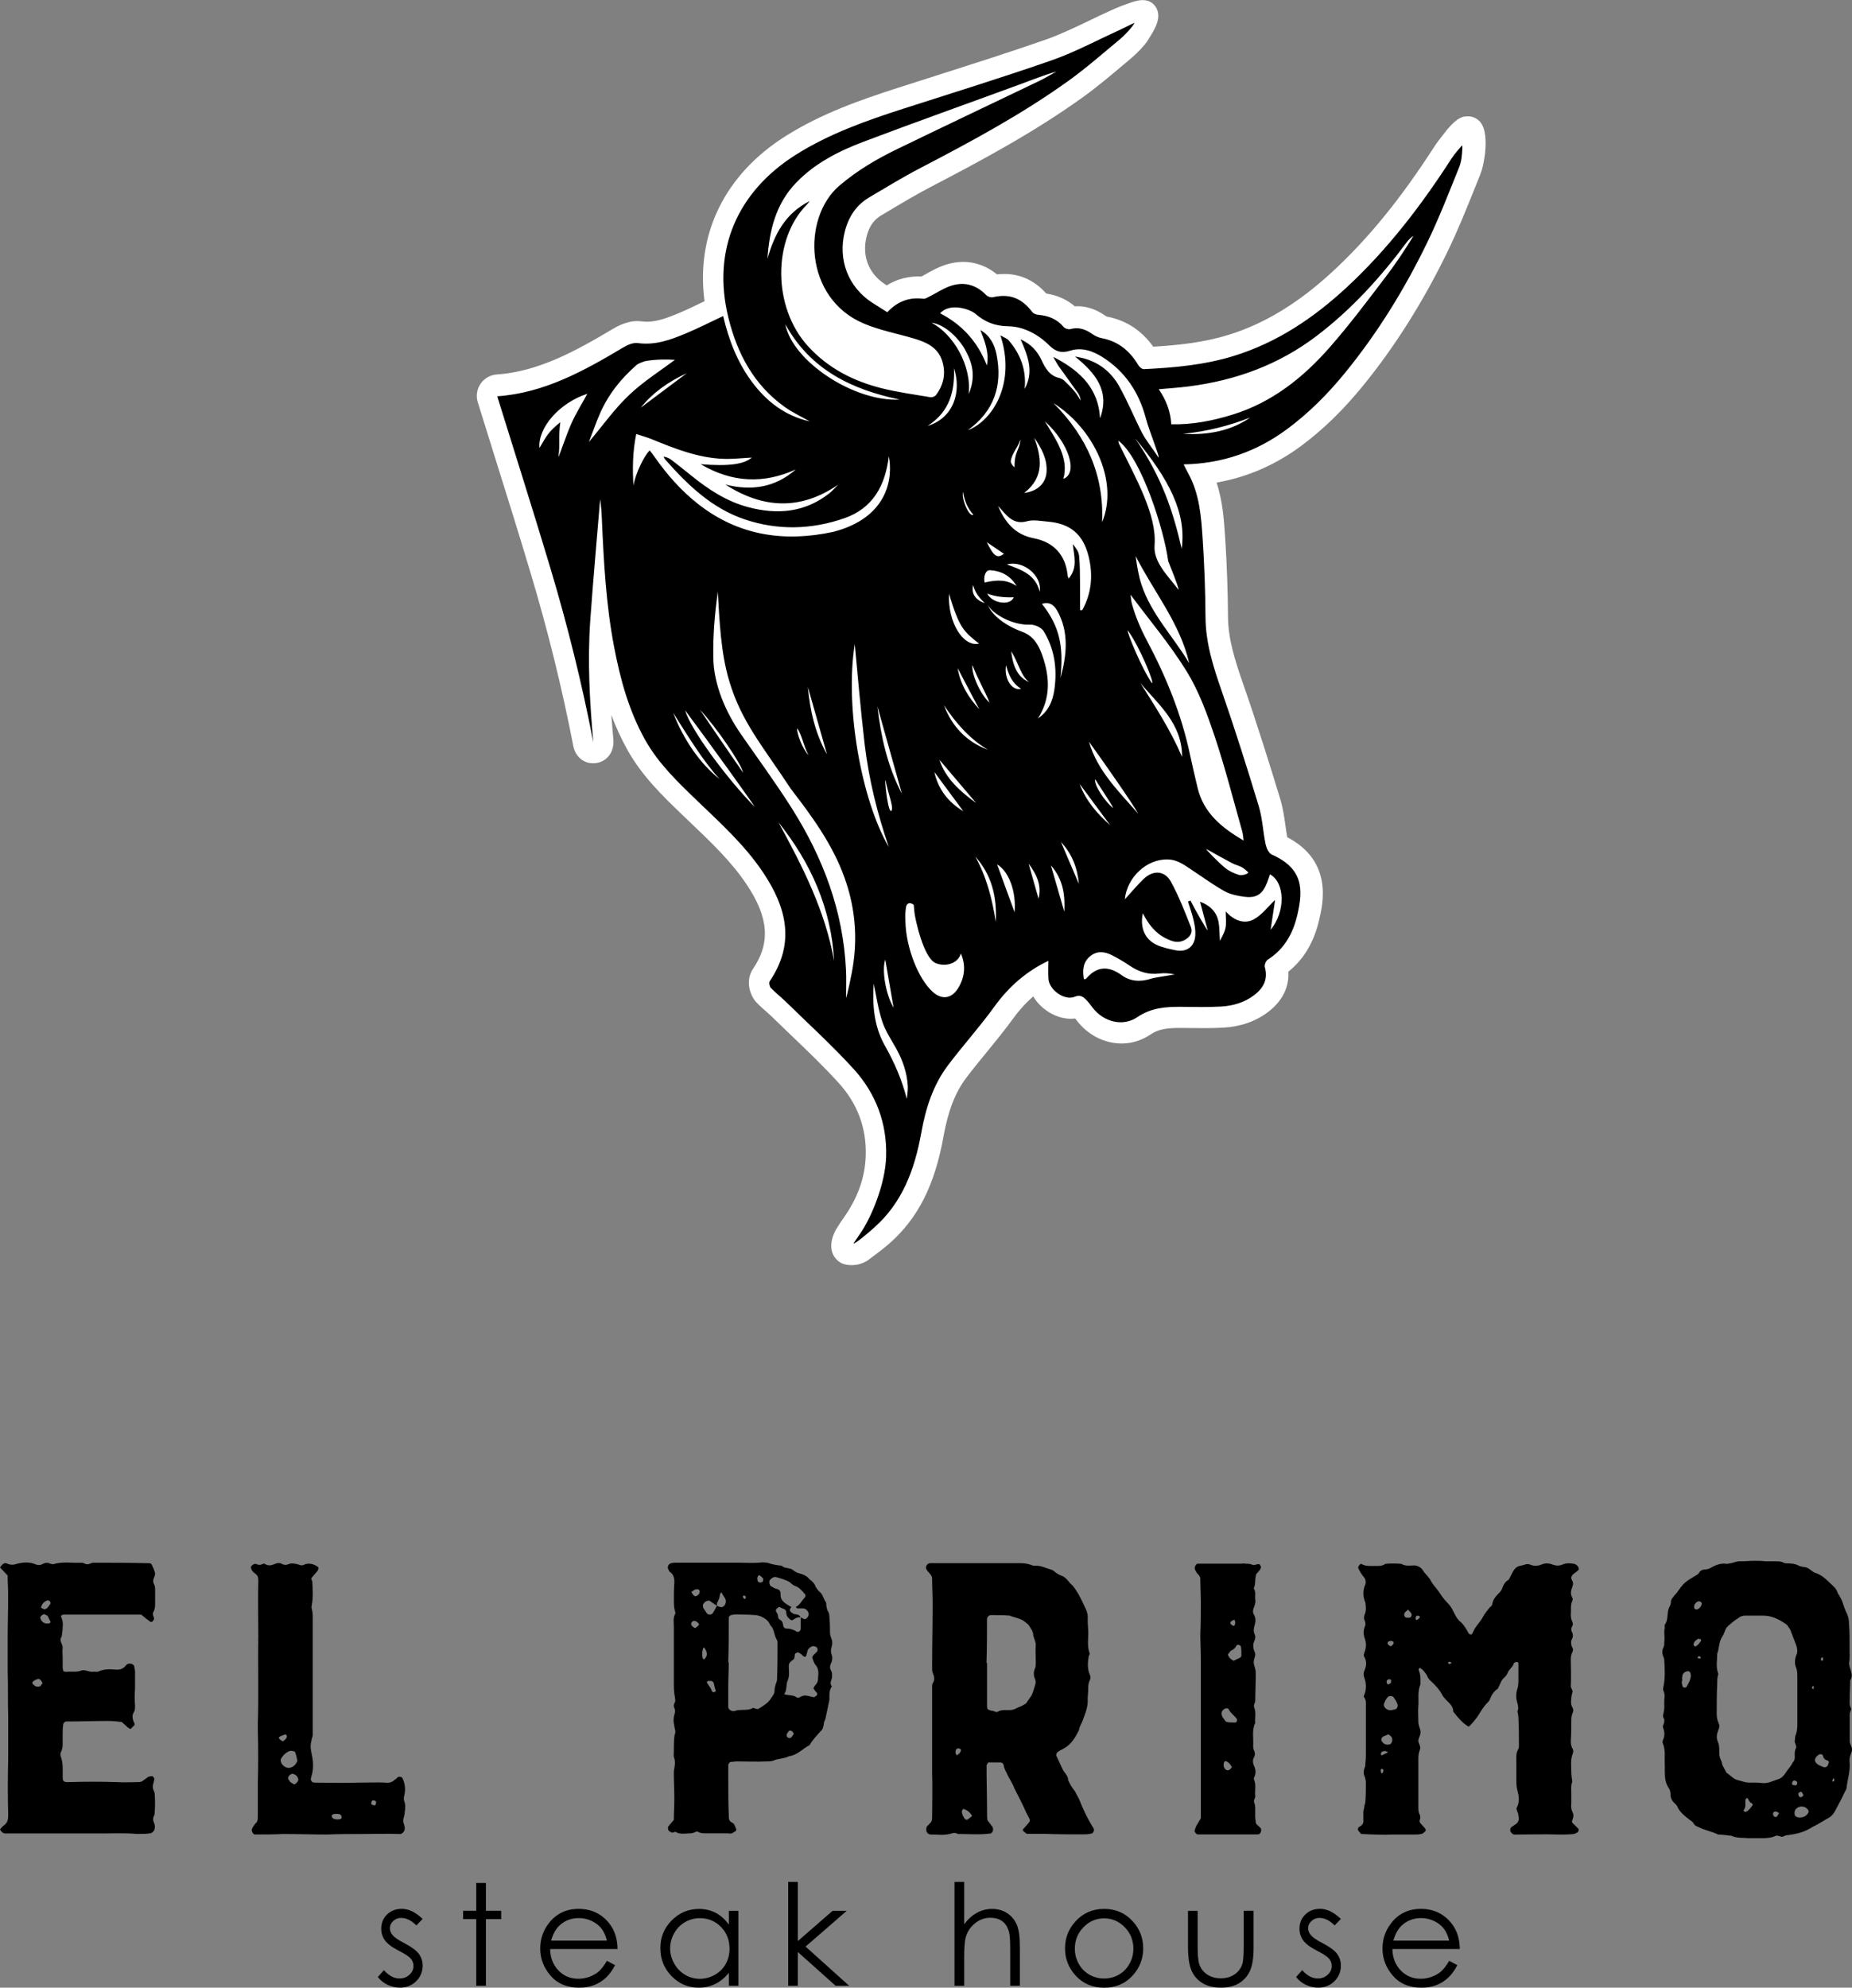 <?xml version="1.0" encoding="UTF-8"?> <svg xmlns="http://www.w3.org/2000/svg" viewBox="0 0 546.67 586.59"><rect x="0" y="0" width="546.67" height="586.59" fill="#808080" stroke="none"/><defs><style>.d{fill:#fff;}</style></defs><g id="a"></g><g id="b"><g id="c"><path class="d" d="M436.94,36l-.2-.22c-1.1-1.11-2.63-1.63-4.14-1.42-1.05,.09-2.93,.5-6.54,5.29-.2,.26-.4,.52-.6,.78l-.07,.09c-.57,.72-1.27,1.62-1.93,2.63-9.91,15.39-19.43,27.1-29.97,36.86-10.12,9.39-20.24,15.55-30.95,18.84-7.3,2.25-14.9,3.04-22.13,3.46-3.47-4.84-8.07-7.82-13.66-8.87-.05-.02-.24-.1-.48-.26-2.92-2.05-5.94-2.98-9.01-2.78-2.31-1.99-5.14-3.26-8.43-3.78-3.96-4.41-8.84-6.3-14.54-5.64-4.6-3.76-10.18-4.69-15.92-2.59-1.8,.66-3.37,1.54-4.76,2.32-.53,.3-1.06,.6-1.62,.89-3.68-.18-7.17,.72-10.25,2.61-.19-.12-.37-.24-.56-.37-4.81-3.13-6.82-8.4-5.37-14.09,.75-2.93,2.12-4.9,4.32-6.2l2.73-1.62c3.95-2.35,8.04-4.78,12.1-6.89,14.68-7.64,30.2-15.96,44.38-26.14,4.33-3.1,8.37-6.5,12.27-9.79l.77-.64c.94-.78,1.91-1.6,2.86-2.49,1.09-1.04,1.92-1.92,2.61-2.77,.29-.36,.63-.78,.97-1.32l.1-.15c1.78-2.85,3.31-5.32,2.92-7.87-.31-1.96-1.77-3.47-3.63-3.77-1.89-.3-3.85,.43-5.93,1.2-.39,.15-.78,.29-1.16,.42l-.55,.22c-.88,.36-1.77,.73-2.6,1.11-2.15,.97-4.3,2-6.38,3-4.23,2.03-8.6,4.12-12.91,5.64-10.45,3.65-21.24,7.08-31.66,10.4l-.34,.11c-3.91,1.25-7.82,2.49-11.73,3.75-10.79,3.48-22.22,7.43-32.86,14.09-18.08,11.3-26.76,28.97-24.13,48.84-.21,.1-.42,.2-.63,.31-2.43,1.17-4.72,2.28-7,3.23-3.88,1.62-7.38,2.91-10.9,2.42-2.57-.36-5.42,.38-8.47,2.19-11.12,6.63-22.12,12.64-34.3,13.48-1.95,.13-3.7,1.13-4.81,2.75-1.1,1.61-1.4,3.6-.82,5.46,1.7,5.48,3.41,10.95,5.12,16.42l.13,.41c3.46,11.04,7.03,22.47,10.39,33.71,5.08,16.95,9.3,34.07,12.55,50.87,.68,3.54,3.64,5.65,7.03,5.01,3.14-.59,5.12-3.45,4.8-6.95-.21-2.3-.41-4.7-.59-7.18,1.28,3.42,2.84,6.89,4.74,10.29,4.3,7.7,10.34,13.53,16.2,19.17l2.67,2.55c5.83,5.56,11.85,11.3,16.27,17.92,6.58,9.81,7.15,17.29,1.93,24.99-2.16,3.17-1.2,7.5,1.03,9.91,.96,1,1.94,1.86,2.84,2.65,.64,.57,1.24,1.1,1.82,1.67,1.71,1.67,3.44,3.33,5.17,4.99l.46,.44c4.75,4.54,9.65,9.23,14.04,14.08,5.49,6.07,8.15,13.23,7.92,21.3-.19,6.59-2.41,12.74-6.78,18.8-.51,.71-.97,1.44-1.39,2.11l-.16,.25c-.19,.28-.37,.57-.53,.86-1.3,2.33-2.04,5.64-.29,8.06,.51,.74,1.21,1.34,2.03,1.74l.37,.16c.83,.31,1.73,.41,2.55,.41,.92,0,1.73-.13,2.24-.27,.51-.14,1.82-.55,2.96-1.43,.53-.41,1.06-.81,1.6-1.21,1.42-1.07,2.89-2.17,4.32-3.43,8.5-7.46,13.44-17.22,16.03-31.63,1.39-7.65,3.46-12.99,6.72-17.31,1.91-2.53,3.99-5.08,6.01-7.54l.09-.11c2.58-3.15,5.25-6.41,7.72-9.83,1.79-2.48,3.79-4.67,5.96-6.54,1.05,1.79,2.6,3.38,4.52,4.59,2.52,1.59,5.27,2.24,7.85,1.93,.04,.05,.08,.1,.12,.15l.41,.53c5.47,7.02,14.79,8.75,21.68,4.05,2.2-1.5,4.56-2,9.34-1.95l2.39,.03c3.16,.04,6.43,.07,9.73-.11,5.11-.28,9.55-1.82,13.21-4.58,4.22-3.16,6.31-7.32,6.05-11.95,4.58-3.68,7.57-8.73,9.1-15.33,1.13-4.8,4.07-17.28-9.43-24.34-.2-1.08-.36-2.22-.53-3.42-.33-2.37-.71-5.06-1.51-7.75-2.85-9.37-6.68-21.73-11.03-34.22-2.39-6.88-4.38-13.12-4.42-19.66-.05-7.61-.33-15.47-.84-23.38-.34-5.08-.71-10.69-2.52-16.24,8.99-1.56,17.34-5.18,24.91-10.79,6.47-4.79,12.42-10.57,18.21-17.67,9.4-11.5,17.79-24.79,24.95-39.5,3.04-6.24,5.63-12.68,8.13-18.91l1.59-3.96c.72-1.78,1.01-3.5,1.24-4.88l.03-.19c.1-.62,.2-1.37,.25-2.07,.22-2.79,.14-6.51-1.48-8.41Zm-148.73,271.87h0Z"></path><path d="M431.55,42.93c-.88,.97-2.36,2.72-3.06,3.81-8.92,13.84-18.87,26.85-30.98,38.07-9.74,9.02-20.56,16.31-33.41,20.26-8.63,2.65-17.53,3.45-26.47,3.87-.54,.03-1.32-.66-1.65-1.21-2.48-4.18-5.89-7.01-10.78-7.93-1.01-.19-2.03-.69-2.88-1.29-1.97-1.38-3.98-2.05-6.41-1.38-.57,.16-1.58-.18-1.96-.64-1.97-2.34-4.49-3.33-7.45-3.58-.62-.05-1.43-.35-1.78-.81-3.19-4.18-6.73-5.51-11.67-4.38-.57,.13-1.49-.18-1.91-.61-3.1-3.19-6.76-4.12-10.88-2.61-2.04,.75-3.9,2-5.85,2.98-.61,.31-1.31,.77-1.91,.69-4.21-.53-7.67,.84-10.59,3.97-1.5-.95-3-1.87-4.48-2.83-7.12-4.64-10.16-12.72-8.06-20.99,1.11-4.35,3.38-7.81,7.24-10.09,5-2.96,9.98-6,15.13-8.68,14.99-7.8,29.86-15.81,43.62-25.68,5.35-3.84,10.31-8.23,15.39-12.43,1.04-.86,3.56-3.46,4.16-4.72-.92,.39-3.74,1.82-4.65,2.24-6.59,2.98-13,6.46-19.8,8.83-14.52,5.08-29.24,9.59-43.88,14.31-10.89,3.51-21.66,7.31-31.44,13.43-17.63,11.02-24.96,28.32-20.19,48,2.59,10.71,7.53,20.06,16.75,26.62,2.28,1.62,4.86,2.81,7.3,4.2-7.27-1.62-12.73-5.84-17.1-11.72-4.32-5.83-6.82-12.47-8.44-19.36-3.83,1.8-7.36,3.61-11.01,5.13-4.52,1.89-9.08,3.57-14.22,2.84-1.37-.19-3.06,.58-4.34,1.35-11.61,6.92-23.36,13.42-37.12,14.36,5.24,16.88,10.6,33.7,15.66,50.6,5.07,16.93,9.34,34.06,12.7,51.49-1.07-11.94-1.74-23.91-.9-35.89,.84-11.96,1.94-23.89,2.92-35.84,.29,1.98,.43,3.96,.51,5.94,.55,12.57,1.22,25.13,3.58,37.51,1.82,9.57,4.36,18.95,9.17,27.55,3.91,6.99,9.61,12.45,15.3,17.92,6.96,6.69,14.14,13.16,19.57,21.29,6.94,10.37,9.5,20.89,1.9,32.1-.27,.4-.04,1.52,.35,1.92,1.42,1.48,3.07,2.75,4.54,4.19,6.69,6.56,13.66,12.87,19.95,19.8,6.5,7.17,9.83,15.92,9.55,25.74-.24,8.26-4.41,18-7.5,22.54-1.1,1.59-1.38,2.01-2.17,3.18,.83-.09,4.28-3.06,6.05-4.63,8.45-7.43,12.05-17.29,13.98-28,1.29-7.19,3.45-14.11,7.91-20,4.45-5.89,9.42-11.39,13.74-17.37,4.27-5.91,9.53-10.44,15.88-13.43,0,1.63-.09,3.46,.02,5.27,.19,3.32,4.75,6.56,7.74,5.33,1.46-.6,2.33-.14,3.2,.7,.81,.78,1.48,1.72,2.17,2.61,3.2,4.11,8.84,5.61,13.11,2.71,4.08-2.78,8.39-3.09,12.97-3.05,3.91,.03,7.82,.14,11.72-.08,3.51-.2,6.87-1.16,9.75-3.32,2.78-2.09,4.22-4.69,3.21-8.33-.17-.62,.31-1.84,.86-2.19,4.89-3.1,7.45-7.72,8.72-13.13,1.73-7.43,1.91-13.71-7.53-17.89-.89-.39-1.57-1.9-1.81-3.01-.79-3.75-.94-7.67-2.04-11.3-3.45-11.39-7.04-22.76-10.95-34-2.46-7.08-4.71-14.08-4.76-21.7-.05-7.67-.33-15.35-.83-23-.44-6.72-.93-13.49-4.33-19.59-.43-.78-.81-1.59-1.29-2.54,11.49-.22,21.58-3.77,30.56-10.43,6.42-4.76,12.03-10.4,17.08-16.59,9.61-11.77,17.53-24.64,24.16-38.26,3.56-7.31,6.49-14.92,9.54-22.47,.67-1.65,.81-3.48,.92-5.4-.02-.4,.07-.55-.08-.99ZM168.57,125.18c-1.38,3.15-3.63,9.73-3.73,9.71,.55-4.18-.06-5.68,.55-10.28-3.57,2.85-4.03,4.02-6.15,7.6-.53-6.08,6.09-13.44,14.13-15.99-1.57,2.89-3.42,5.82-4.8,8.96Zm118.51-33.13c.25,.13,.5,.28,.72,.46,2.84,2.45,5.76,3.73,9.88,3.78,4.39,.06,8.73,2.34,12.04,5.64,1.85,1.84,3.59,2.39,6.23,1.55,3.34-1.06,6.62,.09,9.51,1.92,6.66,4.23,10.71,10.35,12.74,17.93,.71,2.65,1.74,5.22,2.63,7.82,.27,.79,.54,1.58,.82,2.36,.11,.34,.4,1.13,.36,1.57-1.31-2.05-3.81-5.2-4.92-7.36-2.35-4.59-4.28-9.4-6.82-13.88-2.34-4.12-5.97-6.97-10.7-8.17-.53-.14-1.08-.22-2.26-.46,6.13,4.97,10.36,10.17,7.4,18.25-.45-8.7-5.72-13.75-12.68-17.54-.48-.27-.77-.42-1.13-.57,.38,.65,1.25,2.23,1.68,2.84,1.84,2.58,3.73,5.12,5.54,7.71,.36,.52,.77,1.17,.85,2.32-1.27-2.38-2.75-3.87-4.49-5.55-.46-.52-1.13-.95-1.76-1.1-2.92-.66-4.16-2.88-5.29-5.3-1.23-2.62-3.04-4.69-6.18-6.13,2.24,5.01,3.96,9.66,1.2,14.63,.56-5.48-1.17-10.19-4.67-14.28-.52-.61-1.43-.9-2.49-1.53,4.67,14.07-2.26,25.25-9.61,28,7.79-5.61,10.29-13.21,8.48-22.33-.59-2.95-1.93-5.59-4.76-7.22,1.19,3.23,2.63,6.36,1.91,10.47-2.79-7.18-7.42-12.11-13.81-15.42,2.4-2.63,6.75-1.87,9.6-.43Zm43.24,38.99c-.11-.32-.16-.66-.23-1,6.87,5.02,13.62,26.77,14.73,35.53,.38,1.08,3.02,7.33,3.08,8.51-3.07-4.06-7.51-8.16-7.1-13.19,.72-8.85-5.48-19.64-10.47-29.86Zm9.74,70.63c-3.03-4.32-7.5-15.19-7.17-15.65,3.38,4.64,7.85,15.3,7.17,15.65Zm8.86,21.69c-3.51-8.14-7.98-14.93-12.34-21.84,5.34,6.41,12.37,11.95,12.34,21.84Zm-27.48-4.48c4.99,6.91,13,18.42,14.54,21.27-5.55-6.4-12.1-12.63-14.54-21.27Zm7.17,19.6c-2.26-1.63-5.85-6.93-5.33-8.53,.55,1.03,4.76,7.19,5.33,8.53Zm-17.66-119.52c12.01,7.58,19.33,23.22,14.36,35.17,.62-13.8-4.47-25.27-14.36-35.17Zm-2.55,5.35c7.17,6.5,9.92,15.37,5.47,17.02,1.74-6.09-2.11-11.49-5.47-17.02Zm-3.08,4.88c2.06,3.05,3.8,6.16,3.61,9.95-.17,3.39-2.53,5.81-6.61,6.34,6.08-4.76,5.07-10.42,3-16.29Zm29.73,.16c10.07,12.13,15.21,22.03,13.75,32.59-2.48-10.82-5.75-21.04-13.75-32.59Zm-34.46,2.98c-.97,2.15-1.09,3.33-1.14,5.61-.36-.33-1.05-1.05-1.09-1.8,.25-2.29,2.11-4.04,2.79-6.35,.17,.32-.38,2.16-.56,2.54Zm-.52,40.59c-2.92-1.82-5.41-1.92-9.43-1.01-.36-1.58,.14-3.74,1.67-3.63,3.39,.24,6.02,1.73,7.76,4.64Zm-2.86-6.34c4.78-1.38,10.54,3.38,9.68,8.03-1.22-5.07-5.45-6.48-9.68-8.03Zm-15.61-57.91c2.23,6.77,.04,14.62-7.78,17.02,6.62-4.27,8.01-10.38,7.78-17.02Zm2.7,36.48c.48,3.89,2.4,6.08,3.02,6.72-1.18,.95-3.65-4.7-3.02-6.72Zm6.42,32.85c-2.47-.78-4.17-2.6-3.46-5.34,.48,2.02,1.63,3.65,3.46,5.34Zm-1.74,11.94c-4.56,1.08-9.23-6.06-8.87-14.72,3.1,10.21,4.36,11.11,8.87,14.72Zm.09,19.39c-3.06-3.37-5.53-7.06-6.4-12.16,2.3,4.36,4.35,8.26,6.4,12.16Zm-13.26,18.51c2.78,3.77,5.7,7.71,8.55,11.57-4.51-2.67-7.47-6.6-8.55-11.57Zm1.5-3.61c3.4,4,7.19,8.47,10.81,12.74-4.66-3.36-9.1-7.31-10.81-12.74Zm1.33-16.1c3.5,5.23,7.53,9.9,13,13.16-6.35-2.39-10.62-6.86-13-13.16Zm8.41-11.85c1.56,4.16,3.82,7.88,5.05,11.1-2.83-2.54-5.43-8.61-5.05-11.1Zm12.18-20.02c-.95,2.63-6.43,1.81-7.83-1.09,2.49,1,5.61,1.22,7.83,1.09Zm-7.95-16.25c1.62,1.1,3.23,2.19,5.06,3.43-2.01,1.45-2.97,.8-5.06-3.43Zm-6.72-57.36c1.69,3.01,4.04,7.42,1.36,13.68,.96-8.38-4.5-17.7-10.94-21.08,2.58,.29,6.46,2.55,9.58,7.39Zm-46.41-42.27c.32-.33,.6-.7,.89-1.05-7.14,3.53-10.49,9.79-12.5,17.05,.54-8.37,2.45-16.24,8.5-22.5,5.5-5.69,12.43-9.23,19.68-11.98,15.3-5.8,30.73-11.27,46.09-16.91,3.64-1.34,7.24-2.79,11.03-3.88-1.67,.92-3.3,1.91-5.01,2.74-14,6.73-28.04,13.37-42.01,20.15-6.07,2.94-11.84,6.35-17.04,10.78-11.09,9.44-10.58,33.25,7.25,40.73,4.73,1.98,9.89,2.95,14.83,4.42,3.64,1.08,7.01,2.61,8.26,6.61,1.14,3.62,.43,7.02-1.84,10.05-.3,.4-1.12,.72-1.62,.64-4.81-.81-9.68-1.47-14.4-2.65-8.32-2.09-15.73-5.85-21.68-12.32-10.6-11.54-10.55-31.66-.43-41.86Zm24.23,189.64c-7.99-13.6-13.07-41-10.08-59.94,.84,8.65,1.7,19.09,2.92,29.5,1.23,10.4,3.75,20.53,7.15,30.45Zm-.97-19.82c.52,3.45,2.47,7.99,1.75,9.02-.92,1.32-2.13-8.67-1.75-9.02Zm-.1,52.99c.79,4.53,1.59,9.16,2.46,14.22-2.39-4.08-3.52-11.15-2.46-14.22Zm-2.33-74.76c2.39,8.52,4.78,17.05,7.24,25.82-4.32-8.24-6.19-16.92-7.24-25.82Zm-27.16-112.72c7.38,13.4,19.6,19.26,33.76,22.21-13.43,.76-31.71-11.32-33.76-22.21Zm-29.1,14.43c-4.82,3.61-9.21,6.9-13.6,10.19,3.56-4.43,8.05-7.62,13.6-10.19Zm-28.89,20.29c1.23-3.17,2.16-5.89,3.32-8.51,2.47-5.6,6.22-10.27,10.82-14.26,.49-.42,2.22-1.03,2.62-1.11,3.19-.55,6.21-.48,8.63-.36-4.23,3.19-9.29,6.37-13.54,10.4-4.23,4-7.64,8.85-11.85,13.84Zm17.94,2.52c-1.42,1.23-4.21,6.69-4.79,10.36-.29-4.94-.27-9.87,.82-15.23,1.77,.59,3.24,.99,4.64,1.56,6.77,2.77,13.58,5.48,21,5.77,2.88,.11,5.78-.24,8.47-.37-2.26,1.97-6.69,2.62-15.09,1.96,9.35,5.47,18.56,5.85,28.08,1.54-6.12,5.39-13.13,6.38-20.81,4.45,11.13,7.11,22.15,7.72,33.34,.03-.91,.89-1.75,1.88-2.75,2.66-7.22,5.6-15.3,6.26-23.83,3.99-6.36-1.69-11.74-5.21-16.78-9.3-1.93-1.56-3.87-3.11-5.84-4.62-.64-.49-1.39-.85-2.36-1,.14,.27,.24,.58,.44,.8,6.62,7.52,13.75,14.43,23.49,17.72,9.81,3.31,19.75,3.04,29.46-.34,8.37-2.92,12.07-9.59,13.09-18.31,1.28,6.43-.18,18.12-16.38,22.34-14.46,3.11-27.94,1.15-39.86-8.18-5.07-3.97-9.28-8.75-12.95-14.03-.43-.61-.9-1.19-1.36-1.79Zm46.69,69.78c1.88,6.63,3.76,13.27,5.65,19.9-3.48-6.16-5.01-12.9-5.65-19.9Zm.2,20.14c-1.84-1.93-3.42-6.32-3.39-7.95,1.44,1.79,1.81,5.06,3.39,7.95Zm-39.95-12.5c4.28,6.74,8.79,14.2,13.69,19.54-5.7-4.47-10.66-11.64-13.69-19.54Zm3.52-.75c6.99,9.37,20.66,28.35,20.5,28.46-8.12-8.26-18.87-22.73-20.5-28.46Zm4.36-.19c4.77,5.05,12.22,15.93,12.75,18.57-2.69-3.78-12.04-17.48-12.75-18.57Zm23.18,33.22c9.61,12.02,15.61,25.48,16.45,40.98-2.61-14.8-9.34-27.97-16.45-40.98Zm22.18,41.28c-.48,3.55-2.05,10.56-2.22,10.53,0-2.75,.11-5.51-.02-8.26-.83-17.37-6.77-33.09-15.97-47.63-4.73-7.49-10-14.64-15.05-21.93-4.51-6.52-8.03-14.61-8.14-22.57-.1-6.81,.4-12.52,1.32-19.52,.51,8.7,.87,17.96,3.35,26.31,3.59,12.07,9.57,18.84,18.25,31.99,6.25,8.1,12.28,16.35,15.8,26.13,2.91,8.11,3.84,16.42,2.67,24.94Zm15.72,40.38c-1.42-5.6-3.67-10.76-6.46-15.7-3.37-5.95-3.7-12.39-3.31-18.33,.71,3.32,1.26,7.31,2.49,11.09,.93,2.85,2.68,5.44,4.16,8.1,1.92,3.46,3.2,7.12,3.41,11.08,.07,1.24-.18,2.51-.29,3.76Zm15.02-32.5c-1.89,2.95-4.73,3.28-7.34,.93-4.49-4.03-7.9-13.41-8.08-20.54-.09-2.36-.04-2.87,.13-4.27,.17-1.43,1.09-1.72,2.08-1.06,.08,.05,.15,.1,.23,.15,.06,.6,.13,1.41,.22,2.29,.17,1.73,2.63,13.41,6.28,14.93,2.81,1.16,6.55,.19,7.41-2.84,.03,.08,.08,.15,.11,.24,1.43,3.46,1.01,6.99-1.04,10.19Zm11.24-19.72c-1.04-6.74-2.71-13.28-6.05-19.3,4.96,5.51,6.43,12.11,6.05,19.3Zm5.55-2.87c-1.66-4.54-3.47-9.49-5.16-14.12,3.49,2.06,5.69,8,5.16,14.12Zm-2.51-72.9c1.1,4.38,2.82,5.91,4.42,6.94-2.61,.76-5.1-2.9-4.42-6.94Zm1.52-4.15c2.29,3.78,2.89,7.41,5.33,9.15-3.15-1.31-4.81-4.2-5.33-9.15Zm8.06,73.04c-.94-3.3-1.9-6.68-2.93-10.33,2.46,3.28,3.93,6.53,2.93,10.33Zm-.18-53.17c3.81-5.97,3.53-12.21,1.32-18.55-1.06-3.04-2.55-5.74-5.86-7-5.46-1.99-9.18-5.16-10.23-7.98,1.3,2.64,7.15,5.98,12.21,5.84,1.72-.12,3.39,.82,4.17,1.78,3.32,5.36,4.12,11.23,3.25,17.38-.49,3.46-1.82,6.47-4.87,8.53Zm1.18-33.83c2.05-.64,3.45,.14,4.48,1.96,3.61,6.36,2.85,13.28,.98,19.96,.94-9.05-.04-15.11-5.46-21.92Zm6.6,90.84c-1.14-3.94-2.51-8.7-3.95-13.66,3.84,4.32,4.2,9.36,3.95,13.66Zm-.97-20.55c3.21,3.44,4.87,7.56,5.28,12.35-1.81-4.23-3.54-8.29-5.28-12.35Zm5.32-84.6c-.12-1.19-1.03-2.3-1.84-3.34,.35,3.47,1.55,6.89-1.21,10.18-.15-.42-.29-.65-.31-.89-.56-6.13-4.23-9.88-9.91-10.98-5.7-1.1-8.52-4.73-10.64-9.52,.36,.38,.74,.74,1.08,1.13,1.97,2.3,3.88,4.35,7.52,3.34,1.83-.51,3.95-.06,5.93,.1,6.81,.56,10.62,3.71,12.24,10.39,1.32,5.46,.86,10.79-1.91,15.76-.21,0-.43-.01-.64-.02,0-2.51,.03-5.01,0-7.52-.04-2.89,0-5.79-.3-8.65Zm9.2,79.63c-3.81-3.38-7.13-7.11-9.02-12.19,3.11,4.2,6.06,8.2,9.02,12.19Zm14.35,44.82c-.76,.13-1.54,.25-2.27,.48-3.06,.96-6.01,.9-8.69-1.04-3.7-2.68-7.14-2.77-10.31,.83-.41,.39-.31,.39-.85,.32-.46-2.72-.22-5.04,1.86-6.75,2-1.64,4.26-1.4,6.4-.31,1.82,.92,3.6,1.97,5.29,3.12,2.69,1.82,5.54,2.72,8.82,2.29,1.45-.19,2.95-.03,4.49,.27-1.58,.26-3.16,.51-4.74,.79Zm31.91-27.74c.33-.85,.6-1.71,.89-2.58,4.46,2.37,4.68,10.97,.21,16.37,.49-3.27,.92-6.18,1.32-8.81-2.13,1.98-3.98,4.57-6.5,5.83-2.82,1.41-5.8,.07-8.08-2.44,0,1.81,.24,3.42-.07,4.91-.31,1.46-1.18,2.8-1.63,3.79-.2-2.16,0-4.64-.73-6.8-.79-2.32-2.79-3.95-5.14-4.76,.76,2.85,1.5,5.64,2.25,8.43-.19,.06-3.59-5.8-5.09-8.79l-.72,.31c.57,1.85,1.23,3.67,1.66,5.55,.33,1.42,.59,2.92,.5,4.37-.19,3.36-2.51,5.11-5.8,4.45-1.92-.39-3.91-.79-5.66-1.62-3.48-1.64-4.92-5.12-4.03-9.3,1.64,3.22,3.67,5.87,6.84,7.43,1.69,.83,3.39,1.48,5.27,.58,1.66-.8,2.75-2.21,2.08-3.92-1.77-4.53-3.56-9.09-5.87-13.35-1.83-3.37-5.25-3.57-8.07-.88-1.93,1.84-3.62,3.91-5.56,6.03,.61-6.48,6.47-12.03,12.83-11.77,2.96,.12,5.11,1.91,7.41,3.42,3.07,2.02,6.04,4.22,9.26,5.98,1.74,.95,3.87,1.37,5.88,1.62,3.48,.44,5.29-.81,6.55-4.07Zm-5.48-3.1c-.49,.62-2.1,.88-2.68,.71-1.39-.42-2.82-1.04-3.96-1.93-2.14-1.66-5.91-5.63-5.81-5.76,2.56,1.41,5.1,2.85,7.68,4.22,.93,.49,2.01,.7,2.92,1.22,.54,.31,1.43,1.04,1.86,1.54Zm-9.96-40.29c3.1,9.26,5.5,18.76,8.17,28.16,.23,.8,.25,1.66,.39,2.68-6.51-3.81-11.86-8.2-13.6-15.65-.76-3.25-1.54-6.49-2.23-9.75-2.51-11.89-7.06-22.98-12.74-33.68-1.81-3.41-3.36-7.03-4.39-10.77-.24-.86-.28-1.78-.42-2.72,5.64,7.59,11.73,14.76,16.6,22.67,3.59,5.84,6.02,12.51,8.21,19.07Zm-7.49-21.5c-4.63-7.77-11.16-14.37-14.07-23.13-.9-2.72-1.35-5.59-1.74-8.48,5.34,10.53,13.11,19.8,15.81,31.61Zm-1.79-67.69c7.07-.71,13.7-2.41,19.77-4.81-5.34,3.76-12.1,5.27-19.77,4.81Zm59.6-46.09c-5.28,6.95-10.54,13.95-16.28,20.5-7.86,8.97-17.03,16.29-28.69,19.91-5.94,1.84-11.97,3.02-18.15,2.86-.18-3.69-1.44-7.06-3.68-10.34,2.79-.26,5.86-.45,8.91-.84,13.84-1.78,26.53-6.39,37.74-14.93,10.34-7.87,18.92-17.35,26.62-27.71,.4-.54,1.11-1.29,1.91-1.78-2.47,4.12-5.48,8.53-8.37,12.34Z"></path><g><g><path d="M124.74,566.32l-1.83,1.89c-1.52-1.48-3.01-2.21-4.46-2.21-.92,0-1.72,.3-2.38,.91-.66,.61-.99,1.32-.99,2.13,0,.72,.27,1.4,.81,2.05,.54,.66,1.68,1.44,3.42,2.34,2.12,1.1,3.56,2.16,4.32,3.17,.75,1.03,1.12,2.19,1.12,3.48,0,1.82-.64,3.35-1.91,4.61-1.28,1.26-2.87,1.89-4.78,1.89-1.28,0-2.49-.28-3.65-.83-1.16-.55-2.12-1.32-2.88-2.3l1.79-2.03c1.45,1.64,3,2.46,4.62,2.46,1.14,0,2.11-.37,2.91-1.1,.8-.73,1.2-1.59,1.2-2.58,0-.81-.26-1.54-.79-2.17-.53-.62-1.72-1.41-3.58-2.36-2-1.03-3.35-2.05-4.07-3.05s-1.08-2.15-1.08-3.44c0-1.68,.57-3.08,1.72-4.19,1.15-1.11,2.6-1.67,4.35-1.67,2.04,0,4.08,1,6.15,2.99Z"></path><path d="M140.58,555.69h2.85v8.21h4.51v2.46h-4.51v19.66h-2.85v-19.66h-3.88v-2.46h3.88v-8.21Z"></path><path d="M179.15,578.68l2.4,1.26c-.79,1.54-1.7,2.79-2.73,3.74-1.03,.95-2.19,1.67-3.48,2.17-1.29,.49-2.75,.74-4.37,.74-3.61,0-6.43-1.18-8.46-3.55-2.04-2.36-3.05-5.04-3.05-8.02,0-2.8,.86-5.3,2.58-7.5,2.18-2.79,5.11-4.19,8.77-4.19s6.78,1.43,9.03,4.29c1.6,2.02,2.41,4.54,2.44,7.56h-19.9c.05,2.57,.88,4.67,2.46,6.32s3.55,2.46,5.88,2.46c1.13,0,2.22-.2,3.29-.59,1.06-.39,1.97-.91,2.72-1.56s1.55-1.69,2.42-3.14Zm0-5.96c-.38-1.52-.93-2.73-1.66-3.64-.73-.91-1.69-1.64-2.88-2.2-1.19-.55-2.45-.83-3.76-.83-2.17,0-4.04,.7-5.6,2.09-1.14,1.02-2,2.54-2.58,4.57h16.48Z"></path><path d="M217.95,563.91v22.11h-2.81v-3.8c-1.19,1.45-2.53,2.54-4.01,3.27-1.48,.73-3.11,1.1-4.87,1.1-3.13,0-5.8-1.13-8.02-3.4-2.22-2.27-3.32-5.03-3.32-8.28s1.12-5.91,3.35-8.17c2.24-2.26,4.93-3.39,8.07-3.39,1.82,0,3.46,.39,4.93,1.16,1.47,.77,2.76,1.93,3.87,3.48v-4.07h2.81Zm-11.37,2.17c-1.58,0-3.04,.39-4.38,1.17-1.34,.78-2.41,1.87-3.2,3.28-.79,1.41-1.19,2.9-1.19,4.47s.4,3.04,1.2,4.47c.8,1.42,1.87,2.53,3.22,3.32s2.79,1.19,4.33,1.19,3.03-.39,4.43-1.18c1.39-.79,2.47-1.85,3.22-3.19,.75-1.34,1.13-2.85,1.13-4.53,0-2.56-.84-4.7-2.53-6.42-1.68-1.72-3.76-2.58-6.22-2.58Z"></path><path d="M232.66,555.37h2.85v17.46l10.25-8.92h4.18l-12.16,10.55,12.87,11.57h-4l-11.14-9.96v9.96h-2.85v-30.65Z"></path><path d="M281.75,555.37h2.85v12.5c1.15-1.52,2.42-2.65,3.8-3.4,1.38-.75,2.88-1.13,4.49-1.13s3.12,.42,4.4,1.26c1.28,.84,2.23,1.97,2.84,3.38,.61,1.42,.91,3.63,.91,6.66v11.38h-2.85v-10.55c0-2.55-.1-4.25-.3-5.1-.35-1.46-.99-2.56-1.92-3.3-.93-.74-2.14-1.11-3.65-1.11-1.72,0-3.26,.57-4.62,1.71-1.36,1.14-2.26,2.55-2.69,4.23-.27,1.08-.41,3.09-.41,6.02v8.11h-2.85v-30.65Z"></path><path d="M325.93,563.34c3.41,0,6.23,1.23,8.47,3.7,2.04,2.25,3.05,4.91,3.05,7.99s-1.08,5.79-3.23,8.1-4.92,3.47-8.3,3.47-6.17-1.16-8.32-3.47-3.23-5.01-3.23-8.1,1.02-5.72,3.05-7.97c2.24-2.48,5.07-3.72,8.49-3.72Zm-.01,2.79c-2.37,0-4.4,.87-6.1,2.62-1.7,1.75-2.55,3.86-2.55,6.34,0,1.6,.39,3.09,1.16,4.47,.77,1.38,1.82,2.45,3.14,3.2,1.32,.75,2.77,1.13,4.34,1.13s3.03-.38,4.34-1.13c1.32-.75,2.37-1.82,3.14-3.2,.77-1.38,1.16-2.87,1.16-4.47,0-2.48-.85-4.59-2.56-6.34-1.71-1.75-3.74-2.62-6.09-2.62Z"></path><path d="M350.67,563.91h2.85v10.33c0,2.52,.14,4.25,.41,5.2,.41,1.36,1.18,2.43,2.33,3.21,1.15,.79,2.51,1.18,4.1,1.18s2.93-.38,4.04-1.15c1.11-.77,1.87-1.77,2.29-3.02,.29-.85,.43-2.66,.43-5.43v-10.33h2.91v10.85c0,3.05-.36,5.35-1.07,6.89-.71,1.54-1.78,2.75-3.21,3.63s-3.22,1.31-5.38,1.31-3.95-.44-5.4-1.31-2.52-2.09-3.23-3.66c-.71-1.57-1.07-3.92-1.07-7.06v-10.65Z"></path><path d="M395.79,566.32l-1.83,1.89c-1.52-1.48-3.01-2.21-4.46-2.21-.92,0-1.72,.3-2.38,.91-.66,.61-.99,1.32-.99,2.13,0,.72,.27,1.4,.81,2.05,.54,.66,1.68,1.44,3.42,2.34,2.12,1.1,3.56,2.16,4.32,3.17,.75,1.03,1.12,2.19,1.12,3.48,0,1.82-.64,3.35-1.91,4.61-1.28,1.26-2.87,1.89-4.78,1.89-1.28,0-2.49-.28-3.65-.83-1.16-.55-2.12-1.32-2.88-2.3l1.79-2.03c1.45,1.64,3,2.46,4.62,2.46,1.14,0,2.11-.37,2.91-1.1,.8-.73,1.2-1.59,1.2-2.58,0-.81-.26-1.54-.79-2.17-.53-.62-1.72-1.41-3.58-2.36-2-1.03-3.35-2.05-4.07-3.05s-1.08-2.15-1.08-3.44c0-1.68,.57-3.08,1.72-4.19,1.15-1.11,2.6-1.67,4.35-1.67,2.04,0,4.08,1,6.15,2.99Z"></path><path d="M427.77,578.68l2.4,1.26c-.79,1.54-1.7,2.79-2.73,3.74-1.03,.95-2.19,1.67-3.48,2.17s-2.75,.74-4.37,.74c-3.61,0-6.43-1.18-8.46-3.55-2.04-2.36-3.05-5.04-3.05-8.02,0-2.8,.86-5.3,2.58-7.5,2.18-2.79,5.11-4.19,8.77-4.19s6.78,1.43,9.03,4.29c1.6,2.02,2.41,4.54,2.44,7.56h-19.9c.05,2.57,.88,4.67,2.46,6.32,1.59,1.64,3.55,2.46,5.88,2.46,1.13,0,2.22-.2,3.29-.59,1.07-.39,1.97-.91,2.72-1.56s1.55-1.69,2.42-3.14Zm0-5.96c-.38-1.52-.93-2.73-1.66-3.64-.73-.91-1.69-1.64-2.88-2.2-1.19-.55-2.45-.83-3.76-.83-2.17,0-4.04,.7-5.6,2.09-1.14,1.02-2,2.54-2.58,4.57h16.48Z"></path></g><g><path d="M44.42,478.62c-.91-.61-1.82-1.36-2.73-2.12H18.8c-.46,0-.91,.3-.76,.61,.46,1.06,.61,1.97,.46,3.03,0,.91-.15,1.97-.3,2.88-.91,1.06,.3,2.12,.3,3.18-.15,1.06,0,1.97,0,3.03v3.03c0,.15,.15,.46,.15,.76,0,.15,.15,.15,.3,.3,.46,0,.91,.15,1.21,0,1.36,0,2.58,.15,3.79-.3,1.21-.45,2.43,.61,3.79,.3,.3,0,.91,.15,1.21,0,1.67-.76,3.34-.76,5-.61,1.36,.15,2.43-.15,3.33-1.36,.45-.46,1.06-.46,1.67-.3l.61,.46,.3,1.67v5.15c-.15,1.67-.15,3.34,0,5.15,0,.61,0,1.37-.45,1.97-.46,.91-.3,1.97,.15,2.88,.15,.15,.15,.61,.15,.76l-.91,.91c-.15,.3-.46,.3-.76,0-.3-.15-.61-.45-.91-.76l-1.21-1.06c-1.36-.15-2.58-.3-3.94-.3-4.09,0-8.19,.15-12.28,.15-.61,0-1.06,.46-1.06,1.06-.15,.91-.15,1.97-.15,2.88v3.03c0,.61-.15,1.06-.3,1.67-.3,.46-.46,1.06-.3,1.52,.76,1.97,.61,3.94,.61,5.91,0,1.36,0,1.97,1.97,1.82,4.7-.15,9.4-.15,13.95,0,2.12,.15,4.4,0,6.52,0,.46,0,1.06-.15,1.52-.61l1.06-.76c.15-.15,.46-.3,.76-.3,.3-.15,.91-.15,1.06,.3,.15,.15,.3,.46,.15,.76,0,.15-.15,.46-.15,.76-.3,.61-.3,1.36-.15,1.97,.15,.46,.46,.91,.46,1.21,.15,1.82,.15,3.79,0,5.61,0,.3,0,.76-.3,1.21-.3,.76-.15,1.36,.15,1.97,.3,.76,.3,1.36,0,2.12-.3,.46-.76,.91-1.36,.91-1.21,.15-2.43,.15-3.79,.15-3.18-.3-6.52-.15-9.7-.15H2.12c-1.06,.15-1.67-.3-2.12-1.21,.45-.46,.76-.91,1.21-1.21,1.06-.76,1.21-1.82,1.21-3.03-.15-5.46-.15-11.07,0-16.52v-12.43c-.15-4.55,0-8.94-.15-13.49v-10.31c0-5.46,.3-11.07,0-16.52v-1.36l-2.27-2.43,.61-.76c.3-.3,.76-.61,1.21-.46,1.06,.46,1.97,.61,3.18,.15,1.82-.45,3.64-.61,5.46,.15,.61,.3,1.36,.3,1.97,0,.76-.46,1.67-.61,2.43-.15,.3,0,.61,.15,.76,.15,2.88-.91,5.76-.3,8.49-.46,.61,0,1.06,.46,1.67,.46,.46,0,1.06-.3,1.52-.46h.45c5.46,0,10.76,0,16.22,.15,.45,0,.76,.15,.91,.61,.3,.76,.76,1.52,.91,2.43,0,.91-.91,1.82-.45,2.88,.61,1.06,.45,2.12,.45,3.34v2.88c0,.91-.15,1.67-.61,2.43-.15,.45,0,.91,.15,1.21,.3,.76,0,1.06-.46,1.52h-.45Zm-32.14,17.58c-.46-.76-.91-.91-1.67-.46-.15,0-.45,.15-.61,.3-.46,.3-.61,.61-.3,.91,.61,.76,1.36,1.06,2.27,.61,.15-.15,.3-.61,.61-.76l-.3-.61Zm-.15-19.25c-.45,.3-.15,.91,.15,1.37,.61,.76,1.36,.91,2.27,.76,.3-.15,.45-.46,.3-.61l-.76-1.52c-.15-.3-.61-.3-1.06-.61-.3,.15-.76,.3-.91,.61Zm.15-2.42c.61,.45,1.06,.45,1.52,.15,.46-.46,.76-.91,1.06-1.36,.15-.15,0-.61-.15-.76-.15-.15-.45-.3-.61-.3-1.06,.3-1.67,1.06-1.97,1.97,0,.15,0,.3,.15,.3Z"></path><path d="M83.68,541.23c-2.73,.15-5.61,.15-8.49,.15-.45,0-.91-.91-.91-1.36,.15-.61,.61-1.21,1.06-1.82,.61-.46,.76-1.06,.76-1.82v-10.16c.15-5.31,.15-10.46,0-15.77v-1.67c.3-8.64,0-17.28,.15-25.92,0-5.46-.15-11.07,0-16.52,0-.76-.15-1.36-.76-1.82s-1.21-.91-1.36-1.67c-.15-.3-.15-.46,.15-.76,.45-.45,.91-.76,1.52-.45,.46,.15,.91,.3,1.52,0,.3-.15,.61-.3,.76-.15,1.21,.76,2.12,.46,3.18,0,.76-.3,1.52-.3,2.12,.15,.61,.15,1.06,.3,1.67,0,.61-.3,1.36-.3,1.97-.15,.76,0,1.36,.46,2.12,.46,.45,0,1.06-.46,1.52-.46,1.21-.15,2.27,.3,3.18,.91,.15,.15,.15,.3,.15,.46s-.15,.61-.3,.76c-.46,.61-1.06,1.21-1.67,1.97-.15,.15-.15,.46,0,.76,0,0,.15,.15,.15,.3,.15,2.43,.3,4.85-.15,7.12-.15,.61,0,1.06,.15,1.67,.15,.76,.15,1.67,.15,2.43v34.11c0,.3-.15,.76-.3,1.21-.45,2.12-.45,2.27,0,4.55,.46,2.12,.61,4.4-.15,6.67,0,.3-.15,.45-.15,.76,.15,.3,.3,.61,.45,.76,.15,0,.61,.15,.76,.15,4.24,0,8.49,.15,12.73,0,2.73,0,5.46-.15,8.19,0,1.06,.15,1.97-.15,2.73-.91,.3-.15,.61-.46,.91-.76,.3-.15,1.06,0,1.21,.15,.91,1.82,1.06,3.49,.61,5.46-.15,.46-.15,.91,0,1.52,.45,1.06,.3,2.27,.15,3.33,0,.91-.45,1.67-.45,2.43s.45,1.36,.45,2.12c.15,.76-.61,1.82-1.36,1.82h-.45c-3.49-.15-6.97,0-10.61,0s-6.97,0-10.61,.15c-4.24,0-8.49-.15-12.73-.15Zm-.3-29.11c-.15,.15-.3,.15-.3,.15-.3,.15-.76,.3-.76,.46,0,.45,.46,.76,.76,.91,.3,.3,.45,.3,.76,0,.15-.15,.46-.3,.61-.61,.3-.3,.3-.91,0-1.06-.15-.15-.45-.15-.61,0-.15,.15-.3,.15-.45,.15Zm3.79,5.15c0-.3-.3-.46-.61-.46-.46-.15-.91-.15-1.21,0-1.06,.46-1.82,1.21-2.43,2.27-.15,.45,0,1.06,.3,1.52,1.52,1.97,3.64,1.06,4.4-.61q.15-.15,.15-.3c-.15-.91-.3-1.67-.61-2.42Zm-1.06,6.21c-.61,.3-1.06,.76-1.06,1.36,0,.3,.45,.61,.61,1.06,.3,.15,.45,.3,.76,.46,.3,.3,.61,.3,1.06-.15,.61-.61,.76-1.06,.3-1.82-.15-.15-.3-.46-.61-.61-.15-.15-.45-.15-.76-.3h-.3Zm13.04,11.83h-.45c-.61,.15-.91,.45-.76,.76,.15,.46,.45,.76,.91,.76,.45,.15,1.06,.15,1.67,0,.3-.15,.3-.3,.3-.76,0-.15-.15-.46-.46-.61s-.61-.15-.76-.15h-.46Zm11.07-2.58c.45,.15,.76,0,.76-.61,.15-.46-.15-.76-.61-.76-.45-.15-.61,0-.76,.61-.15,.46,0,.61,.61,.76Z"></path><path d="M198.9,537.13c0-2.12,.15-4.24,.15-6.37,0-2.43-.15-4.85-.15-7.28,0-.61,0-1.06,.15-1.67,.15-.91,.3-1.82,0-2.88-.3-.61-.15-1.36-.15-2.12,0-1.36,0-2.73,.15-4.25,0-.45,.3-1.06,.3-1.52,0-.61-.3-1.06-.3-1.67-.3-1.21-.3-2.27,0-3.34,.3-.76,.3-1.36,0-1.97s-.15-1.21,.15-1.67c.3-.61,0-1.06,0-1.67-.3-1.36-.3-2.73-.3-4.24v-16.52c0-1.21-.3-2.58,.46-3.79,0-.15,0-.45-.15-.76-.3-1.06-.3-2.27-.3-3.33,0-1.67,0-3.33,.15-5.15,0-1.36-.3-2.43-1.52-3.18,0-.15-.15-.3-.15-.46-.61-.61-.15-1.82,.76-1.97,.45-.15,1.06-.15,1.67-.15h18.19c1.97,0,4.09,.15,6.06,0,1.06-.15,2.27-.15,3.33,.3,1.06,.3,2.12,.46,3.34,.61,.91,.91,2.43,.46,3.49,1.37,.45,.45,1.21,.76,1.82,.91,1.21,.3,2.12,.76,2.88,1.67,.76,.61,1.52,1.21,1.82,2.27,.3,.46,.61,.91,1.06,1.36,1.06,.76,1.21,2.12,1.97,3.18,.15,.3,.15,.91,.15,1.21l.3,1.21c.61,.76,.61,1.67,.61,2.43,.15,1.36,.15,2.58,.15,3.94,0,.61,.15,1.36,.45,1.97,.3,.76,.3,1.67,0,2.58-.15,.61-.3,1.21,0,1.97s.3,1.67,0,2.42c-.45,.91-.61,1.52-.15,2.43,.45,.61,.3,1.36,.3,2.12-.15,.76-.76,1.52-.15,2.42,.15,0,.15,.3,0,.3-.76,1.21-.61,2.42-.61,3.79l-1.21,5.76c-.3,.46-.46,1.06-.46,1.52-.15,.76-.3,1.52-.91,1.97-1.06,1.21-2.27,2.43-3.18,3.94,0,.15-.15,.3-.3,.3-1.97,1.06-3.49,2.88-5.91,3.18-1.36,.76-3.03,.61-4.4,1.21-.61,.3-1.36,.3-2.12,.3-2.88,.15-5.91,0-8.94,0-.45,0-1.06,.15-1.67,.15-.3,0-.76,.61-.76,.91v4.7c0,3.33,0,6.82,.15,10.16,0,.91,0,1.67,.91,2.12,.76,.3,.91,1.06,1.21,1.82,.15,.15,.15,.46-.15,.76l-1.06,.61c-.45,.15-.91,0-1.36,0h-6.37c-.61,0-1.36,0-1.97-.3-.45-.3-.91-.3-1.21,0-.46,.15-.91,.3-1.21,.3-1.52,0-3.18,.45-4.55-.46-.15,0-.3,.15-.46,.15-.61,.3-1.06-.15-1.52-.46-.15-.15-.3-.91-.15-1.21l1.67-1.97Zm5.15-67.31l.61,.91c.46,.45,.76,.45,1.36,0l.3-.3c.15-.15,.3-.76,.15-1.06-.15-.46-1.06-.46-1.52-.15l-.91,.61Zm1.36,8.64c-.61-.3-1.21,0-1.36,.61v.45c.15,.3,.91,1.06,1.21,.91s.61-.46,.91-.76c.15,0,.15-.3,.15-.46-.3-.3-.61-.61-.91-.76Zm2.12,8.03c-.3,.91-.3,1.82-.15,2.73,0,.15,.15,.3,.3,.46,.15,0,.3,0,.46-.3,.91-1.06,.45-1.97-.15-3.03,0,0-.15-.15-.3-.15,0,.15-.15,.15-.15,.3Zm2.12-13.95c-.3-.3-.76-.15-1.21,0-.91,.61-1.21,1.21-.76,2.12l.91,1.36c.3,.61,1.52,.61,1.82,0,.45-.61,.76-1.36,1.21-2.12l-1.97-1.36Zm1.67,26.53c-.3-.76-.46-1.52-.61-2.27-.15-.61-.61-.76-1.36-.76-.46,0-.91,.3-.61,.61,.45,.91,1.21,1.52,1.36,2.43,.15,.15,.3,.15,.3,.3h.45l.46-.3Zm.3-25.17c.15,0,.45,.15,.76,.3,.61,.15,.91,.15,1.36-.3,.46-.46,.61-1.21,.46-1.82-.3-.76-.91-1.36-1.21-2.12-.61,.3-.46,.91-.61,1.36-.15,.61-.45,1.21-.76,1.82v.76Zm3.49,16.67c0,2.43-.15,4.85-.15,7.13v6.06c0,.76,1.06,1.36,1.82,1.21,.45-.15,.91-.3,1.21-.3,1.36-.15,2.88,.15,4.24-.61,.15-.15,.46,.15,.76,.15,.3,.15,.61,.15,.76,.15,1.06-.61,1.97-1.21,2.88-1.97,.61-.61,1.21-1.52,1.67-2.27,.15-.3,.3-.61,.3-.76,0-.91,.15-1.67,.46-2.58,.15-.3,.3-.76,.3-1.21,.15-3.64,.15-7.28,.15-10.92,0-.3-.15-.61-.3-.91-.76-1.21-.61-3.03-1.82-4.09-.61-1.52-1.67-2.12-3.03-2.73-.61-.15-1.06-.3-1.67-.3-1.97-.15-3.94-.15-5.91-.15-.3,0-.61,.15-.91,.15s-.76,.46-.76,.76c0,4.4,0,8.79-.15,13.19h.15Zm4.7-18.65c.3-.15,.45-.46,.3-.76-.15-.15-.3-.3-.46-.3-.3,0-.45,.3-.3,.61l.45,.46Zm3.94-5.15c.3,.3,.76,.3,1.21,.15,.15,0,.45-.76,.3-1.06-.3-.45-.76-.76-1.21-1.06-.61,.61-.61,1.21-.3,1.97Zm12.58,10.61c.3,0,.45,.15,.76,.3,.46,.3,.76,.15,1.06-.15,.61-.61,.76-1.36,.3-1.97-.3-.45-.76-.91-1.36-.91h-1.67c-.15,0-.3-.15-.3-.15-.15,0-.15-.3-.15-.3,1.21-.61,1.67-1.82,2.58-2.73,.3-.46,.3-.76,0-1.06-.76-.91-1.52-1.82-2.58-2.27-.61-.15-1.21-.61-1.67-1.06-.3-.3-.76-.46-1.06-.61-1.06-.45-2.12-.76-3.18-1.06-.61-.15-1.36,.3-1.82,.91-.3,.46-.15,1.21,.15,1.67l1.06,.61c.3,.15,.61,.3,.76,.3,.91,.15,1.21,.76,1.21,1.52-.15,1.36,.61,2.27,1.82,3.03,.46,.3,.91,.61,1.36,.76-.15,.3-.46,.61-.46,.91,0,.45,.46,.76,.76,.91,.45,.46,.91,.3,1.52,.46,.46,.15,.76,.45,.91,.76-.76,0-1.36,.15-1.97,.61-.45,.46-1.06,.3-1.36-.15-.61-.46-.91-1.06-.91-1.82,0-.61-.45-1.06-1.06-1.21l-1.06-.46-.45,.3c-.3,.3-.61,.45-.45,1.06,.3,.46,.61,.91,.61,1.52,0,.91,.91,.91,1.21,1.52,.15,.3,.3,.76,.3,1.21,.15,.46,.46,.76,.76,.76,1.21,0,2.27,.3,3.18,.91,.46,.3,1.21-.15,1.21-.76v-3.33Zm-1.21,23.5c.3,.3,.76,.15,1.21-.15,1.06-.61,2.12-.3,3.18,0,.3,0,.61,.15,.76,.15l.76-.45c.15-.3,.3-.61,.15-.76-.45-.46-.76-.91-1.06-1.37,.15-.45,.3-.76,.61-1.06,.61-.61,.76-1.36,.76-2.27,.15-1.36,.15-2.58-.76-3.64-.46-.46-.61-1.21-.91-1.97-.15-.46,.15-.76,.45-1.06l.91-.91c.3-.3,.15-1.21-.3-1.37-.61-.3-1.06-.3-1.52,0-.45,.3-.76,.61-.91,.91l-.46,1.67c-.15,.3-.3,.46-.61,.3s-.61-.46-.91-.76l-.76-.46c-.15-.15-.91,.15-1.06,.46-.15,.61,0,1.52-.76,1.82-.61,.45-1.06,.91-1.06,1.67,0,1.52,.3,2.88-.3,4.25s-.15,2.88-1.06,4.09c1.21,.46,2.58,.15,3.64,.91Zm-2.88,11.52c.15,.46,.91,.76,1.36,.3l.45-.61c.3-.3,.3-.61-.15-1.06-.3-.3-.76-.46-1.06-.15-.3,.3-.45,.76-.61,.91v.61Z"></path><path d="M293.02,539.26c.15,.45,.15,.91,0,1.21-.15,.3-.45,.61-.61,.61-3.18,.45-6.52,.15-9.7,.15-.91-.61-1.67-.15-2.42,0-1.82,.45-3.64,.15-5.61,.15-.3,0-.76-.15-1.06-.61s-.3-1.52,.15-1.97c.15-.15,.45-.3,.61-.61,.61-.46,.76-1.06,.76-1.82,0-4.4,.15-8.79,0-13.19v-25.47c0-.3,0-.61,.15-.91,.76-1.06,.45-2.12,0-3.18-.15-.46-.15-1.06-.15-1.67,0-6.22,.15-12.43,.15-18.65,0-2.43-.15-4.85-.15-7.28,0-.61-.15-1.06-.61-1.52-.3-.46-.76-.76-1.06-1.36-.45-.61,.15-1.82,1.06-1.82h26.83c.91,0,1.97,.15,2.88,.46,.3,.15,.76,.3,1.21,.3,1.67-.15,3.03,.61,4.55,1.06,.3,0,.76,.3,1.06,.46,.61,.61,1.36,1.06,2.12,1.36,1.67,.46,2.27,2.12,3.49,3.03,1.82,2.27,2.88,4.85,4.09,7.43l.3,1.21c0,1.36,0,2.73,.15,4.24,.15,2.27-.46,4.85,.46,7.12,0,.15-.15,.46-.3,.76-.3,1.82-.46,3.64,.3,5.46,.3,.46,.3,1.06,0,1.67-.46,.91-.46,1.82-.46,2.88,0,.76-.15,1.67-.15,2.58,.15,2.12-.61,4.09-1.36,6.06-.3,1.06-1.06,1.97-1.21,3.18-1.06,2.12-2.27,4.25-4.55,5.46-.61,.3-1.21,.61-1.82,1.06-.15,.15-.46,.76-.3,1.06l1.82,3.94c.46,1.06,1.67,1.82,1.67,3.33,.61,1.21,1.21,2.27,1.97,3.18l1.21,2.27q1.97,5,4.09,8.34c.15,.15,.3,.45,.3,.76,.15,.3-.3,.91-.45,1.06-1.06,.3-1.97,.3-3.03,.3-3.64,0-7.28,0-11.07-.15h-5c-.45,0-.76-.46-1.06-.61-.3-.3-.46-.46-.3-.76l.3-.3c2.42-2.73,1.97-1.82,.61-4.7-1.06-2.43-2.27-4.7-3.49-7.12-.61-1.67-1.67-3.03-2.27-4.55-.46-.76-.76-1.52-.91-2.43-.15-.3-.45-.61-.91-.61h-3.49c-.15,0-.3,.3-.45,.61-.15,0-.15,.3-.15,.46,0,4.7,.15,9.55,.15,14.4,0,.61,0,1.06,.15,1.67l1.52,1.97Zm-9.4-22.59c.15-.3,0-.46-.3-.61-.45-.15-.76-.15-1.06,.15-.3,.61-.3,1.21,.15,1.82q1.06-.61,1.21-1.36Zm3.33,19.25c-.61-1.06-1.36-1.67-2.27-1.97-.15-.15-.3-.15-.45,0-.15,.15-.3,.45-.3,.61,0,.91,.46,1.67,.91,2.27,.15,.15,.61,.3,.76,.15l1.36-1.06Zm4.4-45.18v12.73c0,.91,.15,1.06,1.21,1.37,.45,0,.76,.15,1.21,.3,.3,.15,.61,.15,.76,0,1.06-.61,2.27-.46,3.33-.46,.76,0,1.36-.15,1.97-.45,.76-.46,1.67-.61,2.27-1.06l.76-.46,1.67-2.43c.46-1.06,.76-2.12,1.06-3.18,.15-.46,.15-.91,0-1.37-.46-1.06-.61-1.97-.15-3.18,.3-.61,.3-1.37,.3-2.12,0-1.67-.15-3.33,0-5,0-1.06-.61-1.97-.76-2.88,0-.91-.46-1.67-.91-2.27l-.45-.76c-.76-.61-1.52-1.36-2.43-1.67-1.06-.46-2.12-.61-3.18-1.06-1.82-.15-3.64-.15-5.46-.15-.61,0-1.06,.46-1.21,1.06,0,4.4,0,8.79-.15,13.04h.15Z"></path><path d="M354.46,536.68v-47.15c0-2.43-.15-4.85-.15-7.28,.15-3.18,.15-6.22,.15-9.4,0-2.27-.15-4.55-.15-6.82,0-.61-.3-1.06-.61-1.37-.61-.61-.91-1.21-1.06-1.82,0-.61,.46-1.37,.91-1.37h12.73c.46,0,.91-.15,1.21,0,.76,0,1.52,0,2.12,.3,.76,.3,1.36-.3,2.12-.15,.15,.15,.61,.76,.46,1.06l-.3,.61-.91,1.06c-.15,.15-.3,.46-.3,.76-.3,1.21,0,2.43-.61,3.64,.76,1.06,.3,2.27,.46,3.33,.15,.91-.15,1.67-.46,2.43-.3,.76-.3,1.52,.15,2.12,.45,.91,.45,1.97,.15,2.88-.3,1.06-.46,1.82,0,2.88,.3,.61,.15,1.36-.15,1.97-.46,1.06-.3,1.97,0,2.88,.3,.46,.3,.91,.3,1.21-.15,.76-.46,1.36-.46,2.12,0,.61,.3,1.21,.46,1.97,.15,.61,.15,1.06,.15,1.67,0,2.58-.15,5.15-.15,7.73,0,.61-.61,1.21-.3,1.97,.61,1.52,.15,3.03,.3,4.55-1.06,2.12-.46,4.55-.61,6.67,0,.46,0,.91,.15,1.21,.46,.91,.46,1.67,0,2.43-.3,.61-.3,1.36,0,2.12,.61,1.21,.76,2.43,.15,3.64-.15,.3-.15,.46,0,.76,.61,1.52,.15,3.18,.3,4.7,.15,.61-.61,1.21-.3,1.97,.3,.61,.3,1.37,.3,2.12v2.12c0,.46,.15,1.06,.15,1.67,.15,.45,.46,.76,.76,.91,.15,.3,.46,.46,.61,.61,.3,.3,.3,.76,.15,1.21-.15,.46-.46,.76-.91,.76h-17.74c-.46,0-1.06-.91-.91-1.21,.15-.15,.15-.3,.15-.46,.15-.3,.3-.61,.3-.76l1.36-2.27Zm10.31-28.35c.15-.15,.3-.15,.3-.3s.15-.61,0-.76c-.76-1.06-1.82-1.67-2.43-2.88,0-.3-.76-.3-1.06-.15-1.06,.61-1.21,1.36-.76,2.42l.76,1.06c.15,.3,.46,.46,.61,.46,.61,.15,1.21,.15,1.67,.15h.91Zm-3.33,11.52c0,.15-.15,.3-.15,.3-.15,.61-.15,1.21,.15,1.67,.61,.91,1.36,.76,1.97,0,.15-.15,.15-.3,.15-.46-.45-.76-.91-1.36-1.82-1.67,0,0-.15,.15-.3,.15Zm4.24-30.47c.46-.15,.76-.46,.76-.91,0-.91,0-1.67-.15-2.58,0-.15-.3-.3-.61-.45-.3-.15-.61,0-.76,.3-.3,.61-.76,1.06-1.52,1.36-.3,.15-.46,.61-.76,.91-.3,.15-.15,.46,0,.76,.3,.61,.91,1.06,1.52,1.36l1.52-.76Zm-1.36-11.37s-.45,.15-.61,.3c-.61,.3-.76,.76-.15,1.21,.15,.15,.46,.3,.76,.3,.15-.3,.3-.61,.3-.91,0-.45-.15-.76-.3-.91Z"></path><path d="M429.27,505.45l-.3-.3c0-1.67-1.21-2.58-2.12-3.49l-.91-1.06c-.91-1.82-2.12-3.18-3.64-4.55-.61-.46-.91-1.21-1.21-1.82-.46-.61-.91-1.36-1.67-1.82-.15-.15-.3-.15-.46-.15-.15,.15-.3,.46-.15,.76,.61,1.36,.46,2.73,.46,4.09-.91,2.12-.46,4.24-.61,6.37-.15,1.52,0,3.03,0,4.7,0,.45,.15,1.06,.3,1.52,.46,1.06,.46,1.97,0,2.88l-.3,.91c-.15,.91,.91,1.82,.46,2.88-.3,.76-.46,1.52-.46,2.43v14.4c0,.91,0,1.67,.46,2.43,.15,.46,.15,.91,0,1.36-.15,.3-.15,.76,.15,1.06l1.36,1.52c.3,.3,.3,.91-.15,1.06-.3,.3-.61,.61-1.06,.61-.61,.15-1.06,.15-1.67,.15h-6.37c-3.18,.15-6.22,0-9.4-.15-.15,0-.3,0-.3-.15-.3-.3-.61-.61-.76-.91-.3-.3,0-.91,.3-1.06,.91-.45,1.36-1.06,1.21-2.12v-2.43c.15-.61,.3-1.21,.3-1.67,.15-.46,.3-.91,.3-1.21,.15-1.97,.15-3.79,.15-5.61,0-.61-.15-1.06-.3-1.67-.46-.91-.46-1.82,0-2.88,.15-.3,.15-.76,.15-1.21,.15-1.06,.15-2.27,.15-3.33v-14.1c0-.61,0-1.06-.3-1.67-.3-.3-.46-.76-.15-1.06,.61-1.67,.61-3.33,0-5-.3-.76-.3-1.37,0-2.12,.61-1.36,.76-2.58,0-4.09-.3-.3-.15-.76,0-1.21,.61-1.52,.61-3.03,0-4.55-.3-1.06-.3-2.12,.15-3.18,.3-.61,.15-1.06,0-1.67-.3-.46-.3-1.06-.15-1.67,.61-1.21,.46-2.43,.3-3.64,0-.15,0-.3-.15-.45-.61-1.67-.61-3.34,.15-5,.15-.61,.15-1.36-.3-1.97-.76-.91-1.36-1.82-1.82-2.88-.15-.3,.61-1.36,.91-1.21,1.21,.76,2.58,.61,3.79,.61,1.06,0,2.27,.15,3.33-.61,1.52-.15,3.03-.15,4.7,0,1.21,.76,2.73,.46,4.09,.46,.91,.15,1.67,.61,2.12,1.21,.76,1.36,1.97,2.12,2.58,3.49,.61,1.06,1.52,1.97,2.27,3.03,.76,1.21,1.52,2.27,2.58,3.33,.76,.76,1.36,1.67,1.82,2.73,.46,.91,.91,1.82,1.67,2.58,1.21,.91,1.97,2.27,2.73,3.64,.3,.46,.91,.46,1.06,.15l.76-1.52c.76-1.21,1.82-2.27,2.43-3.49,.61-1.06,1.21-1.82,1.97-2.73,.3-.3,.76-.61,.76-.91,.15-1.52,1.21-2.58,2.27-3.64l.46-.61c.46-1.21,.91-2.42,2.12-3.03l1.36-2.58c.46-.76,1.06-1.36,1.97-1.52l1.21-.3c.76-.3,1.36-.3,1.97,0,1.21,.46,2.27,.3,3.33-.15,1.06-.46,2.27-.3,3.34,.15,.91,.3,1.82,.3,2.88-.15,1.06-.46,2.27-.3,3.33-.15,.46,.15,1.06,.61,1.21,1.06,.15,.3,.15,.76,0,.76-.61,.61-1.21,.91-1.67,1.36s-.61,1.06-.3,1.52c.46,.76,.46,1.36,.15,2.12-.45,1.06-.61,2.12,0,3.18,.15,.3,.15,.61,0,.91-.61,1.21-.3,2.73-.45,4.09,0,.76,.15,1.52,.45,2.12,.3,.61,.15,1.06-.15,1.52-.3,.61-.15,1.21,.15,1.67,.15,.46,.3,1.06,0,1.67-.45,.76-.45,1.52-.15,2.43,.46,.61,.46,1.21,0,1.97-.15,.46-.3,1.06-.3,1.67,0,2.73,.15,5.31,0,8.03,0,.76,.76,1.21,.45,1.97-.15,.61-.3,1.06-.3,1.67-.15,1.06-.15,1.97,.46,2.88,.15,.46,.15,.91,0,1.21-.3,.76-.46,1.36-.46,2.12,0,2.12,0,4.25-.15,6.37,0,.91,.15,1.67,.61,2.43,.15,.3,.15,.91,0,1.21-.76,1.82-.46,3.64-.46,5.46,0,.91,.15,1.97,.3,2.88-.45,1.06-.3,2.27-.3,3.33v3.03c-.15,1.06,0,1.97,.46,2.88,.3,.61,.15,1.36-.15,2.12-.15,.3-.15,.46,0,.76l1.82,1.82c.15,.3,0,.76-.3,1.06-.46,.15-.76,.46-1.21,.46-1.36,.15-2.88,.15-4.25,.15-4.24-.15-8.49,0-12.73,0h-.46c-.46,0-1.06-.61-1.21-1.06,0-.45,0-.91,.46-1.21l.91-.61c1.06-.61,1.36-1.52,1.06-2.58,0-.61-.3-1.21-.46-1.67s-.15-.76,.15-1.21c.61-1.36,.46-2.88,.15-4.09-.3-1.06-.45-1.97-.45-3.03v-5.91c0-1.21-.15-2.58,.45-3.64,.3-.45,.3-.91,.3-1.36,0-2.58,0-5.31-.15-8.03,0-.61-.15-1.36-.3-1.97,.46-.91,.15-1.67,0-2.43-.45-1.36-.45-2.88,0-4.25,.3-.91,.3-1.82,.3-2.88v-4.7s-.15-.3-.3-.3-.45,0-.76,.15c-.15,0-.3,.15-.3,.3-.3,1.06-1.37,1.67-1.82,2.73-.3,1.06-1.36,1.52-1.82,2.43l-1.06,2.27c-1.21,.76-1.97,1.97-2.42,3.34l-.46,.61c-1.67,1.52-2.43,3.49-3.79,5.15-.61,.76-1.21,1.52-1.97,2.12-1.82-1.06-3.03-2.58-4.25-4.09Zm-21.68,16.83c-.15,.46,.15,1.06,.3,1.06s.3-.15,.3-.3c.15-.15,.15-.46,.15-.76,0-.15-.3-.15-.46-.3-.15,.15-.3,.15-.3,.3Zm2.12-5.15c-.61-.46-1.21-.46-1.82-.15-.15,.15-.3,.46-.3,.76,.15,.3,.3,.3,.61,.15l1.52-.76Zm.91-2.58c.61-1.06,.45-1.97-.61-2.58-.15,0-.3-.15-.3-.15-.61,.46-1.52,.46-1.82,1.06-.15,.15-.15,.61-.15,.76,.46,.76,1.06,1.36,2.12,1.21,.3,0,.46-.15,.76-.3Zm1.36-10.16c.3,0,.61-.76,.61-1.06-.15-.91-.76-1.82-1.36-2.58-.3-.3-1.21-.3-1.52,0-.61,.61-.91,1.36-1.21,2.12v.46c.15,.76,1.21,1.52,2.12,1.36,.3,0,.91-.15,1.36-.3Zm-2.43-8.64c-.3,.3-.3,.61-.15,1.06l.3,.3c.15,0,.91-.3,.91-.61v-.76s-.15-.15-.3-.15c-.3,0-.61,0-.76,.15Zm.15-11.22c-.15,.15-.15,.46,0,.76,.46,.46,.76,.61,1.06,.46,.3-.3,.61-.61,.61-.91,.15-.3-.46-.61-.91-.61-.3,.15-.61,.15-.76,.3Zm5.91-9.55c-.3,.46-.76,.61-.91,.91-.46,.61-.15,1.52,.61,1.52h.76c.61-.15,.76-.91,.46-1.36l-.91-1.06Zm3.33,2.58c.15-.15,.15-.3,.15-.45s-.3-.3-.61-.3c-.46,0-.61,.3-.61,.76s.15,.61,.46,.46l.61-.46Zm9.55,13.19c-.15-.15-.3-.15-.3-.3h-.46c-.15,0-.3,.15-.3,.3,.15,.3,.3,.3,.61,.3l.45-.3Z"></path><path d="M545.99,488.02c0,.91,0,1.82-.15,2.58-.15,1.82,1.52,3.49,.3,5.31,0,1.97-.15,3.79-.15,5.61,0,.76-.15,1.67,.3,2.43,.15,.3,.15,.61,0,.91-.3,.45-.3,1.06-.3,1.52v7.28c0,.61,.15,1.06,.46,1.67,.3,.61,.3,1.36,0,1.97-.46,1.06-.61,1.97-.46,3.03,.15,2.43-.61,4.7-.91,7.12,0,.3-.15,.76-.45,1.21-.91,1.97-1.97,3.94-3.03,5.91-.46,.76-.91,1.37-1.67,1.82-1.67,.91-3.18,1.97-4.85,2.73-2.43,1.52-4.09,1.97-7.12,2.43-.61,0-1.06,.15-1.67,.46-.45,.15-.76-.15-1.21-.15-.15-.15-.61-.15-.76-.15-1.82,.91-3.79,.76-5.91,.76h-2.43c-1.52-.15-3.18,0-4.7-.61-.15-.15-.46-.15-.76-.15-1.06-.15-2.27-.3-3.33-.3-1.82-.91-3.79-1.21-5.61-2.12-.61-.3-1.36-.46-1.67-1.21-.3-.46-.76-.76-1.21-1.06-1.36-1.06-2.73-2.12-3.49-3.64-.15-.61-.61-.91-1.06-1.37-.76-.76-1.06-1.52-1.06-2.58,0-.61-.15-1.21-.46-1.67-1.06-1.52-1.21-3.18-1.21-4.85v-2.12c-.15-2.12,.3-4.24-.61-6.37-.15-.15,0-.45,0-.76,.61-1.21,.61-2.43,.15-3.64-.15-.3-.15-.61,0-.91,.15-.3,.3-.76,.3-1.21,.15-.61-.61-1.21-.3-1.97,.15-.61,.3-1.36,.3-2.12v-2.12c.15-.91,.15-1.97-.3-2.88-.15-.3,0-.46,0-.76,.61-2.73,.45-5.31,.3-8.03,0-.46-.15-.91-.3-1.21-.46-1.06-.3-1.97,.15-2.88,.15-.3,.15-.76,.15-1.21,.15-1.06,0-1.97,0-3.03,0-.3,0-.76,.15-1.21,0-.46-.15-.91,.15-1.21,1.06-1.67,.3-3.64,1.36-5.31,.15-.3,.3-.76,.3-1.21,0-.61,.3-1.06,.76-1.52,.15-.3,.46-.61,.76-.91,.91-1.21,1.67-2.43,2.73-3.33s2.27-1.52,3.49-2.27c.3-.15,.46-.45,.61-.61,.3-.61,.76-.76,1.36-.91,.76,0,1.36-.15,1.97-.46,1.52-.91,3.18-1.52,4.85-1.21,.3,0,.61-.15,.91-.15,1.06-.15,2.12-.76,3.33-.61,1.21,0,2.43-.15,3.79-.15,1.06,0,2.27,0,3.33,.15h3.03c.91,0,1.67,0,2.43,.46,.46,.15,.91,.15,1.21,.15,1.21,0,2.27,.15,3.33,.76l1.21,.3c.76,0,1.36,.3,1.97,.76,.46,.3,.91,.76,1.36,.91,2.58,.76,4.25,2.88,6.06,4.55,.3,.46,.61,.91,.76,1.52,.61,.91,1.21,1.97,1.52,3.03,.3,.91,.61,1.82,1.06,2.73,.61,1.21,.76,2.43,.76,3.64,.15,1.82,.15,3.79,.15,5.61v2.88Zm-49.57,8.04c0,.46,0,.91,.15,1.21,0,.3,.15,.61,.46,.76,.15,0,.61,0,.76-.15,.46-.91,1.06-1.67,1.21-2.73,.15-.46,.15-1.06-.15-1.67-.15-.15-.3-.3-.61-.3-1.06,.15-1.67,.76-1.67,1.67-.15,.3,0,.76,0,1.21h-.15Zm5.61-12.28c-.3,0-.61-.3-.76-.15-.76,.45-1.36,.91-1.36,1.82,0,.15,.15,.3,.3,.3,0,.15,.15,.15,.3,.15,.76-.45,1.21-1.06,1.67-1.82q-.15-.15-.15-.3Zm-.61-11.22c-.76,.15-1.36,.91-1.36,1.67,0,.46,.3,.76,.76,.76,.76-.15,1.36-.91,1.52-1.67,0-.46-.45-.76-.91-.76Zm.61,16.52c-.15-.15-.3-.3-.61-.3-.15,.15-.3,.15-.3,.3-.15,.3,.45,.46,.91,.3v-.3Zm28.5,6.06c0-1.06,0-1.97-.3-2.88-.61-1.21-.45-2.58,0-3.79,.46-.91,.3-1.97,0-2.88l-1.52-3.94c-.15-.76-.76-1.36-1.21-2.12-2.12-1.52-4.4-2.73-6.97-2.73h-5.61c-.3,0-.76,.15-1.21,.3-1.06,.76-2.12,1.36-3.03,2.27-.45,.3-.91,.76-1.21,1.21-.45,.91-.61,1.82-1.21,2.58-.91,1.52-.76,3.33-1.37,4.85,0,1.97-.45,3.94,.3,5.91,0,.3,0,.45-.15,.76-.15,.76-.15,1.36-.15,2.12-.15,3.03-.15,5.91-.15,8.94,0,.91,.15,1.97,.61,2.88,.3,.61,.15,1.36-.15,1.97-.46,1.21-.61,2.27-.15,3.34,.45,1.06,.45,1.97,.45,2.88s0,1.67,.46,2.58c.3,.46,.3,1.06,.46,1.52l1.21,2.27c1.06,.61,1.97,1.82,3.18,2.12,1.36,.3,2.58,.91,4.09,.76,1.06,0,2.27,0,3.33,.15,1.82,.15,3.33-.76,4.85-1.21,1.21-.46,1.82-1.52,2.42-2.43,.61-.76,1.21-1.52,1.67-2.43,.46-.46,.61-.91,.61-1.52,0-.91-.15-1.67,.3-2.58,.46-.76-.45-1.52-.3-2.43,.15-.46,0-1.06,.3-1.67,.46-1.21,.46-2.43,.46-3.64v-13.19Zm-13.19,37.29l-.3-.3c-.61-.15-.76-.76-1.06-1.21,0-.15-.15-.3-.3-.3-.15,.15-.46,.3-.46,.46-.15,1.06,.3,2.27-.61,3.18,0,0,.15,.3,.3,.3,.15,.15,.3,.15,.46,.15,.91-.46,1.36-1.21,1.97-1.97v-.3Zm7.43,2.43c-.3-.3-.76-.3-1.06-.15-.15,0-.3,.15-.3,.3-.15,.46,0,.76,.3,1.06,.3,.15,.61,.3,.76,0,.3-.3,.45-.61,.61-.91,0-.15-.15-.3-.3-.3Zm5-9.4c-.46,0-.61,.15-.76,.61-.15,.46,0,.76,.61,.76,.61,.15,.76,0,.91-.61,0-.3-.15-.61-.76-.76Zm4.09,9.4v-.46c-.61-1.36-2.43-1.67-3.49-.76-.61,.46-.76,1.21-.61,1.97,.15,.46,.76,.76,1.36,.76,1.36,0,2.12-.45,2.73-1.52Zm-2.12-6.06c-.15-.15-.91,.3-.91,.45,0,.3,0,.61,.15,.76,.15,.46,.76,.46,1.06,.15,0,0,.15-.15,.3-.46-.15-.15-.3-.61-.61-.91Zm3.33-31.23c0,.15-.15,.15-.15,.3-.15,.3,0,.45,.3,.61,0,0,.15,0,.15-.15v-.76h-.3Zm4.4,21.98c-.76-.15-1.21-.61-1.36-1.36-.15-.61-.91-.61-1.36-.3-1.37,1.06-1.37,2.12,.15,3.03,.46,.15,.91,.46,1.52,.61,.46,.15,.76-.15,1.06-.45,.15-.15,.15-.46,.3-.76,.15-.3,0-.61-.3-.76Zm-1.67-30.47c-.3,.15-.3,.46-.3,.76,0,.15,.15,.15,.3,.3l.3-.15v-.76l-.3-.15Zm3.03,36.54s.15,.15,.3,.15,.3-.15,.3-.46-.15-.61-.3-.46c-.15,.15-.15,.46-.3,.76Z"></path></g></g></g></g></svg> 